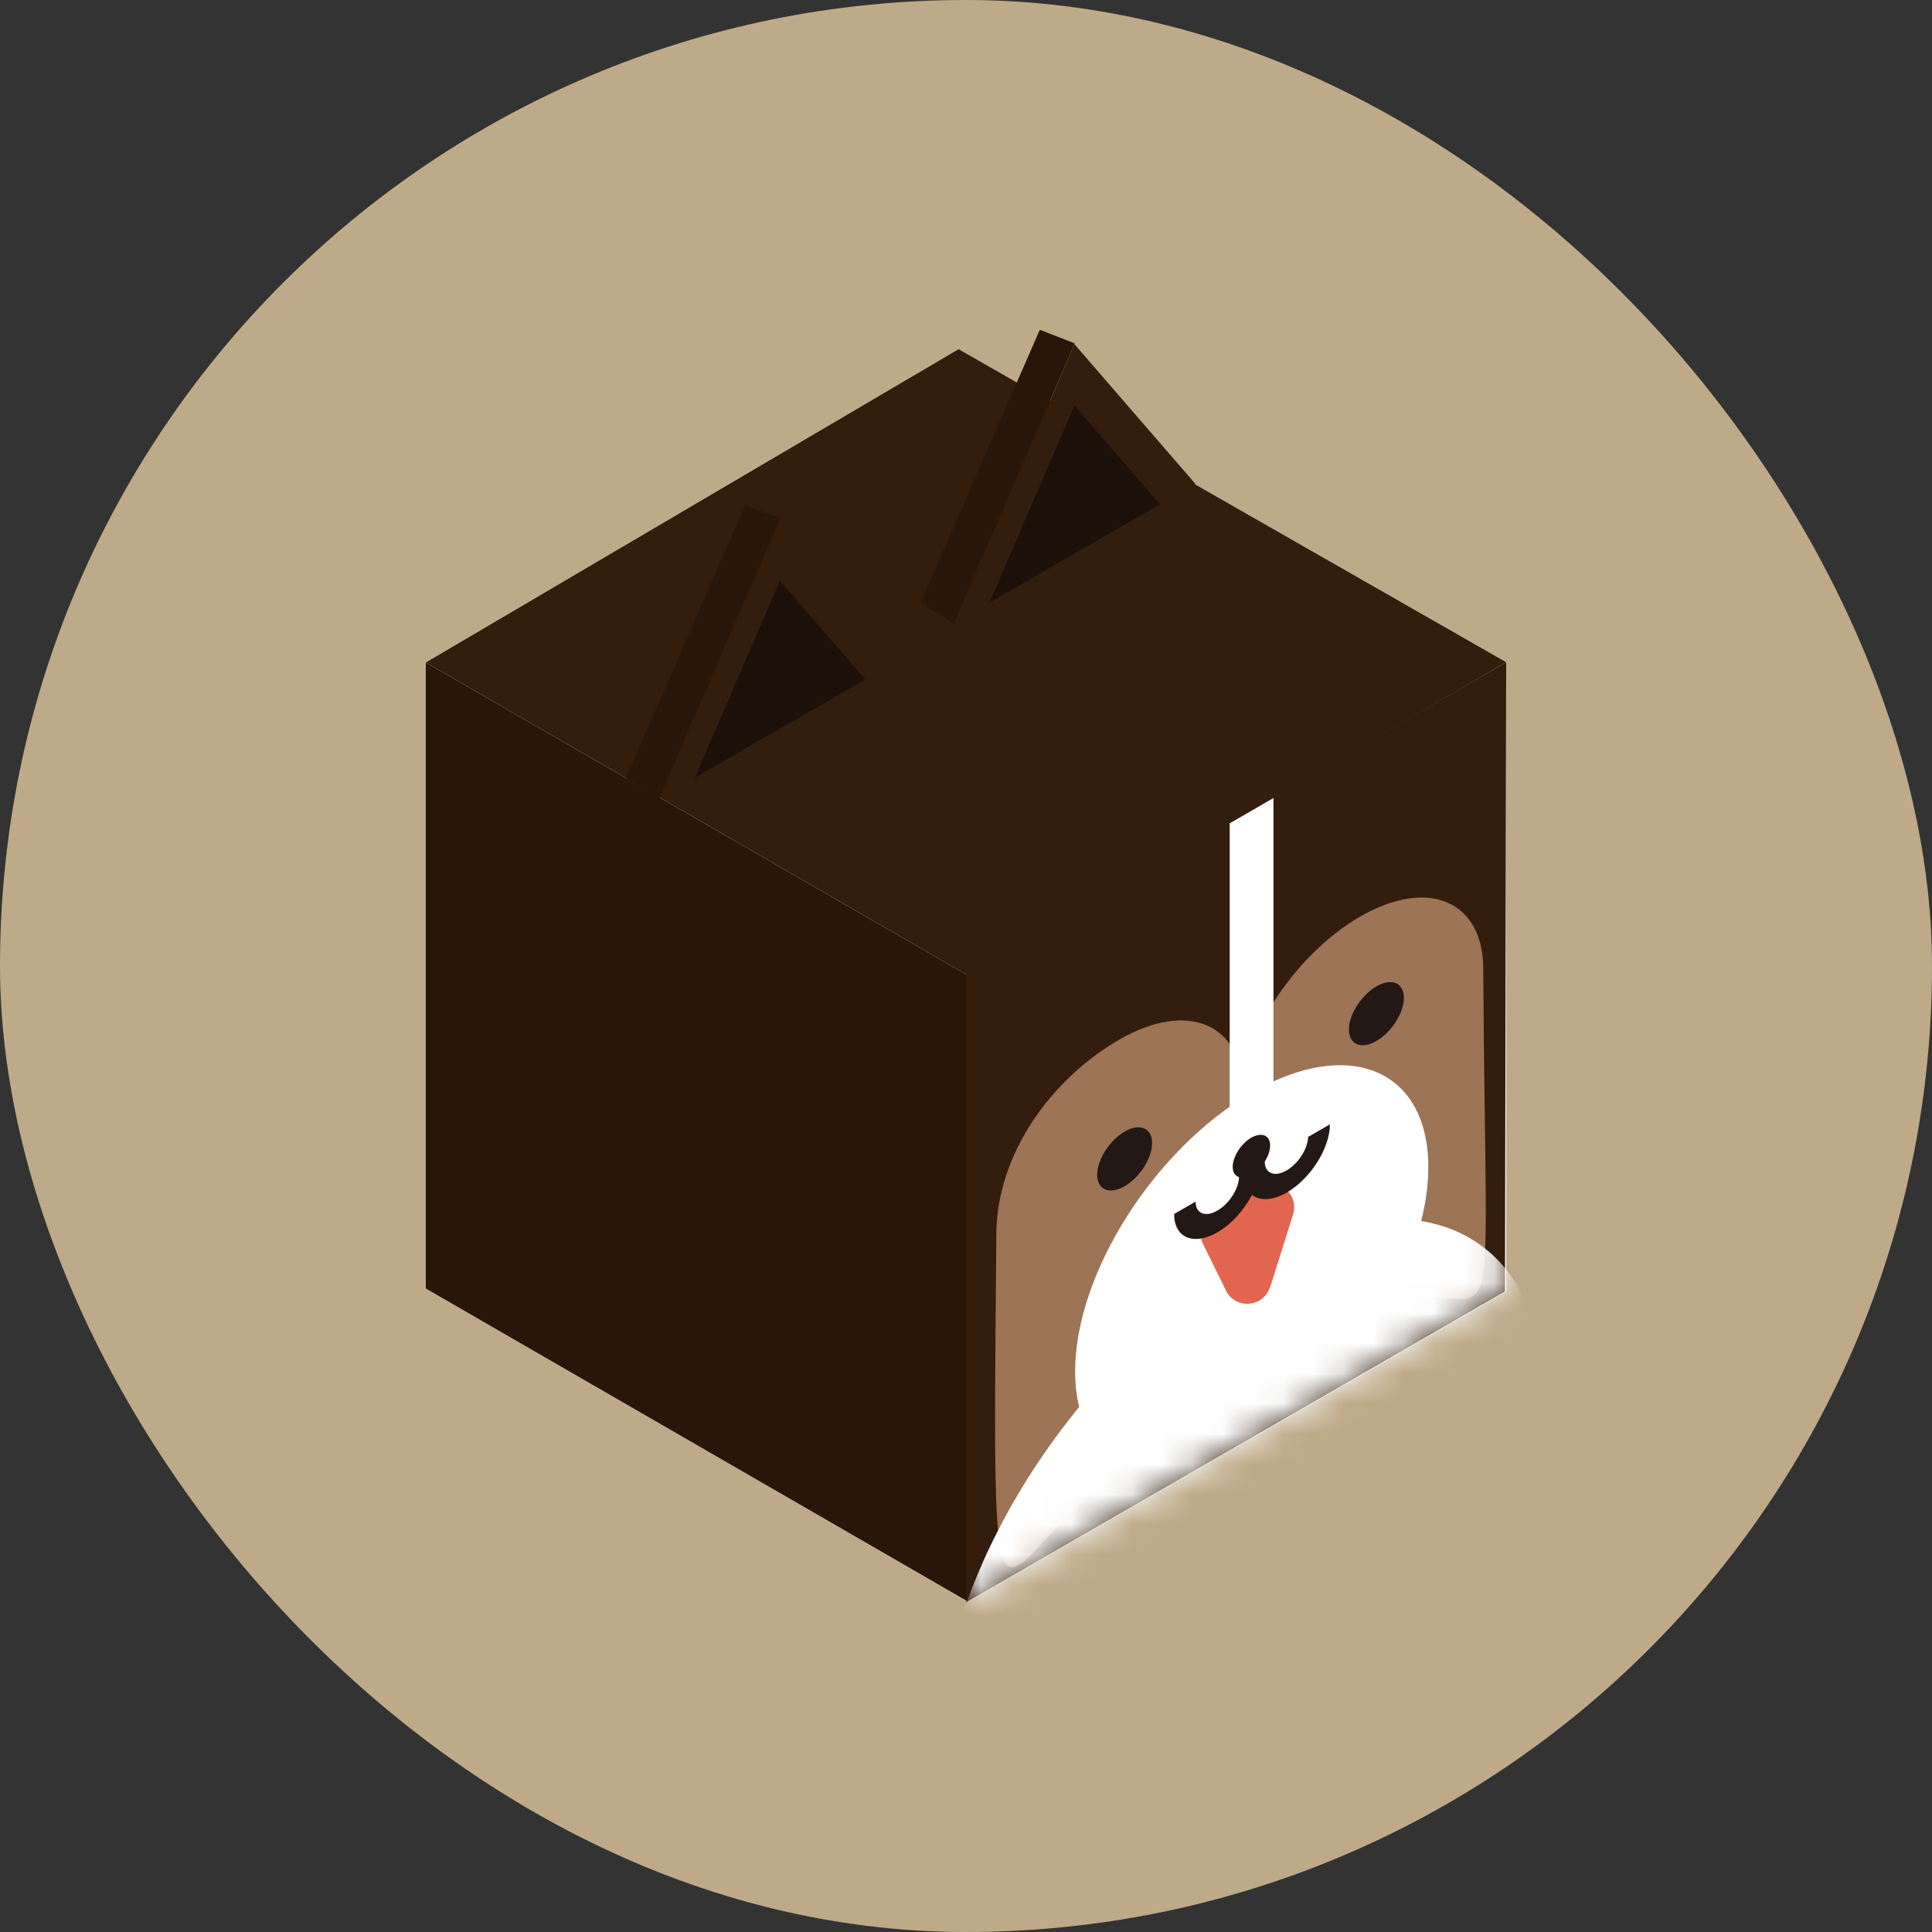 <svg width="64" height="64" viewBox="0 0 64 64" fill="none" xmlns="http://www.w3.org/2000/svg">
<rect x="0" y="0" width="64" height="64" fill="#333333" stroke="none"/>
<rect width="64" height="64" rx="32" fill="#BEAA89"/>
<path d="M31.755 11.565L14.105 21.945V42.685L32.065 53.055L49.895 42.785V21.935L31.755 11.565Z" fill="white"/>
<path d="M14.105 21.945V42.685L32.065 53.055V32.315L14.105 21.945Z" fill="#281708"/>
<path d="M14.105 21.945L31.755 11.565L49.895 21.935L32.065 32.315L14.105 21.945Z" fill="#331D0D"/>
<path d="M49.855 42.785L32.015 53.075V32.275L49.895 21.935L49.855 42.785Z" fill="#331D0D"/>
<path d="M41.165 36.165C41.165 38.415 39.995 46.975 37.755 48.295C32.805 51.215 32.865 57.485 33.005 40.875C33.025 38.205 34.835 35.735 37.085 34.435C39.335 33.135 41.165 33.905 41.165 36.155V36.165Z" fill="#9D7456"/>
<path d="M49.135 32.095C49.215 46.185 49.825 42.335 46.055 43.045C43.495 43.535 40.975 39.065 40.975 36.805C40.975 34.545 42.805 31.665 45.055 30.365C47.305 29.065 49.125 29.835 49.135 32.085V32.095Z" fill="#9D7456"/>
<path d="M38.165 37.865C38.165 38.365 37.755 39.005 37.255 39.295C36.755 39.585 36.345 39.415 36.345 38.915C36.345 38.415 36.755 37.775 37.255 37.485C37.755 37.195 38.165 37.365 38.165 37.865Z" fill="#231815"/>
<path d="M46.505 33.055C46.505 33.555 46.095 34.195 45.595 34.485C45.095 34.775 44.685 34.605 44.685 34.105C44.685 33.605 45.095 32.965 45.595 32.675C46.095 32.385 46.505 32.555 46.505 33.055Z" fill="#231815"/>
<mask id="mask0_2933_1256" style="mask-type:luminance" maskUnits="userSpaceOnUse" x="32" y="21" width="18" height="33">
<path d="M49.855 42.785L32.015 53.075V32.275L49.855 21.975V42.785Z" fill="white"/>
</mask>
<g mask="url(#mask0_2933_1256)">
<path d="M47.315 38.665C47.315 41.895 44.695 46.025 41.465 47.895C38.235 49.755 35.615 48.655 35.615 45.425C35.615 42.195 38.235 38.065 41.465 36.195C44.695 34.325 47.315 35.435 47.315 38.665Z" fill="white"/>
<path d="M51.115 46.135C51.115 51.645 46.645 58.695 41.135 61.885C35.625 65.065 31.155 63.175 31.155 57.665C31.155 52.155 35.625 45.105 41.135 41.915C46.645 38.735 51.115 40.625 51.115 46.135Z" fill="white"/>
</g>
<path d="M42.075 37.945C42.075 38.285 41.795 38.725 41.455 38.915C41.115 39.105 40.835 38.995 40.835 38.655C40.835 38.315 41.115 37.875 41.455 37.685C41.795 37.495 42.075 37.605 42.075 37.945Z" fill="#231815"/>
<path d="M42.185 36.405L40.735 37.245V27.275L42.185 26.435V36.405Z" fill="white"/>
<path d="M42.075 42.645L42.835 40.225C43.045 39.545 42.315 38.955 41.695 39.315L40.165 40.195C39.805 40.405 39.675 40.845 39.855 41.215L40.615 42.755C40.925 43.385 41.845 43.315 42.065 42.645H42.075Z" fill="#E2654F"/>
<path d="M43.335 37.635C43.335 38.035 43.015 38.545 42.615 38.775C42.215 39.005 41.895 38.865 41.895 38.475L41.755 38.555L41.185 38.885L41.045 38.965C41.045 39.365 40.725 39.875 40.325 40.105C39.925 40.335 39.605 40.195 39.605 39.805L38.895 40.215C38.895 41.005 39.535 41.275 40.325 40.825C40.795 40.555 41.205 40.085 41.475 39.585C41.735 39.785 42.155 39.775 42.625 39.505C43.415 39.045 44.055 38.035 44.055 37.245L43.345 37.655L43.335 37.635Z" fill="#231815"/>
<path d="M25.835 17.205L21.845 26.415L29.835 21.825L25.835 17.205Z" fill="#331D0D"/>
<path d="M25.835 19.245L23.015 25.765L28.665 22.505L25.835 19.245Z" fill="#1C1008"/>
<path d="M35.595 11.405L31.605 20.615L39.595 16.025L35.595 11.405Z" fill="#331D0D"/>
<path d="M35.595 13.435L32.775 19.965L38.425 16.705L35.595 13.435Z" fill="#1C1008"/>
<path d="M35.605 11.375L31.595 20.645L30.495 19.965L34.445 10.925L35.605 11.375Z" fill="#281708"/>
<path d="M25.845 17.185L21.835 26.445L20.735 25.775L24.685 16.725L25.845 17.185Z" fill="#281708"/>
</svg>
